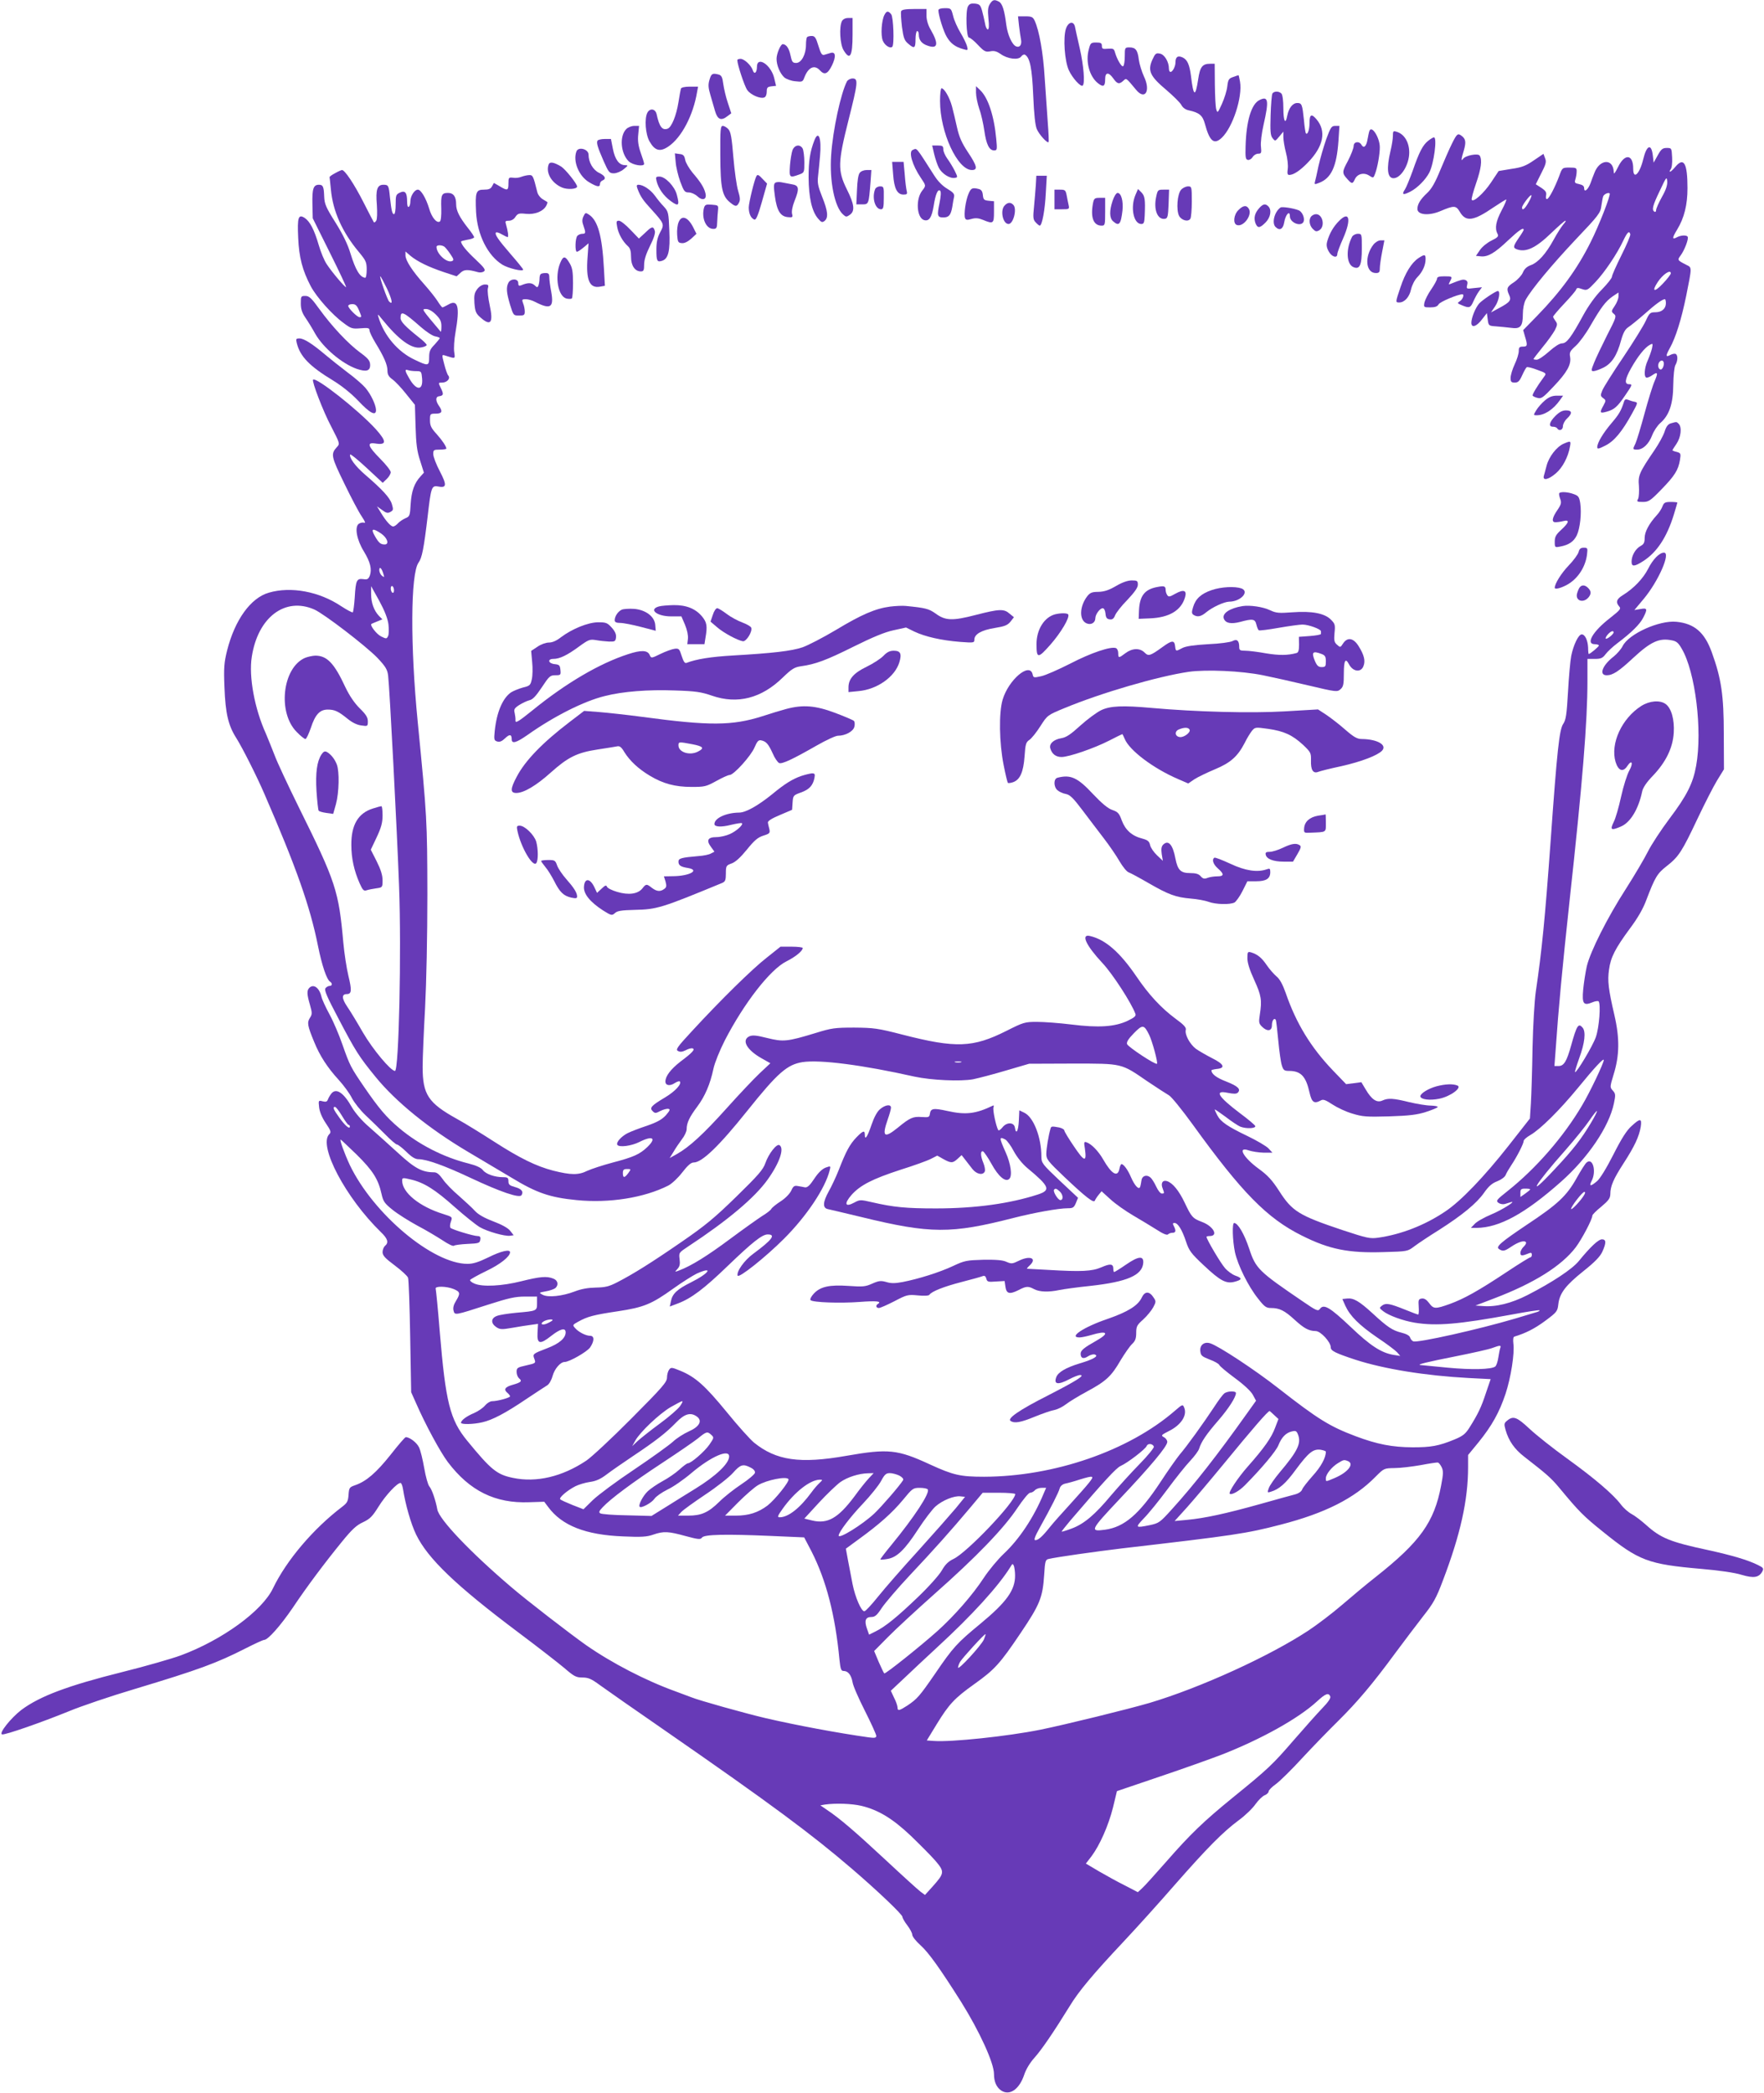 <?xml version="1.0" standalone="no"?>
<!DOCTYPE svg PUBLIC "-//W3C//DTD SVG 20010904//EN"
 "http://www.w3.org/TR/2001/REC-SVG-20010904/DTD/svg10.dtd">
<svg version="1.0" xmlns="http://www.w3.org/2000/svg"
 width="1079pt" height="1280pt" viewBox="0 0 1079 1280"
 preserveAspectRatio="xMidYMid meet">
<g transform="translate(0,1280) scale(0.1,-0.1)"
fill="#673ab7" stroke="none">
<path d="M6055 12776 c-12 -19 -14 -38 -9 -90 5 -45 3 -66 -4 -66 -6 0 -14 17
-17 38 -4 20 -12 55 -18 77 -10 35 -16 40 -44 43 -24 2 -34 -2 -42 -17 -16
-28 -10 -191 6 -191 7 0 32 -20 55 -45 38 -40 46 -44 75 -39 24 5 40 0 63 -16
43 -31 109 -39 126 -16 7 10 18 15 24 11 30 -18 43 -83 50 -250 5 -114 12
-182 22 -205 15 -34 64 -88 72 -79 2 2 0 56 -5 119 -4 63 -13 187 -19 275 -9
151 -33 287 -61 348 -11 23 -18 27 -57 27 l-45 0 6 -57 c4 -32 9 -69 12 -83 7
-32 -7 -53 -29 -44 -25 9 -53 71 -61 134 -11 87 -24 129 -45 140 -28 15 -38
12 -55 -14z"/>
<path d="M5512 12731 c-3 -7 0 -50 5 -95 9 -67 15 -84 38 -103 38 -33 45 -29
45 27 0 28 5 50 10 50 6 0 10 -9 10 -21 0 -34 18 -57 56 -69 61 -21 67 12 16
100 -16 27 -25 60 -25 85 l0 40 -75 0 c-54 0 -76 -4 -80 -14z"/>
<path d="M5740 12737 c0 -30 32 -133 52 -164 23 -39 52 -60 98 -73 31 -9 32
-9 25 18 -4 15 -22 52 -40 82 -18 30 -39 76 -45 103 -12 46 -13 47 -51 47 -25
0 -39 -5 -39 -13z"/>
<path d="M5410 12709 c-18 -34 -24 -125 -10 -158 12 -29 45 -50 58 -37 13 13
7 183 -7 199 -18 22 -28 21 -41 -4z"/>
<path d="M5150 12671 c-18 -35 -12 -142 10 -178 39 -65 55 -39 55 95 l0 102
-27 0 c-17 0 -31 -7 -38 -19z"/>
<path d="M6520 12624 c-18 -54 -8 -198 18 -254 22 -48 74 -105 85 -93 14 14 6
119 -18 226 -14 62 -28 122 -30 135 -9 36 -41 28 -55 -14z"/>
<path d="M4937 12573 c-4 -3 -7 -25 -7 -47 0 -59 -28 -111 -60 -111 -22 0 -26
6 -35 48 -9 43 -26 66 -47 67 -13 0 -38 -58 -38 -90 0 -39 21 -90 48 -114 12
-10 42 -21 66 -23 43 -5 46 -4 56 23 24 63 62 80 95 44 28 -31 48 -23 74 30
26 54 23 86 -9 76 -11 -3 -28 -8 -37 -11 -15 -5 -22 6 -37 55 -15 50 -22 60
-41 60 -12 0 -25 -3 -28 -7z"/>
<path d="M6660 12498 c-21 -75 4 -166 56 -207 33 -26 44 -20 44 25 0 43 21 45
50 4 24 -34 36 -37 61 -14 19 17 15 21 78 -55 55 -67 91 -7 48 82 -13 28 -27
74 -31 101 -7 60 -20 76 -57 76 -28 0 -29 -1 -29 -54 0 -30 -4 -57 -10 -61
-10 -6 -38 43 -50 85 -6 22 -11 24 -43 22 -32 -3 -37 -1 -37 17 0 17 -6 21
-35 21 -32 0 -35 -3 -45 -42z"/>
<path d="M7048 12433 c-29 -66 -13 -100 86 -183 43 -37 85 -78 92 -92 9 -17
26 -29 46 -33 64 -14 84 -31 98 -82 29 -108 56 -130 103 -86 67 63 128 249
112 343 -4 22 -8 40 -9 40 -2 0 -17 -5 -33 -11 -27 -9 -31 -16 -36 -58 -3 -26
-18 -74 -33 -107 -25 -55 -27 -57 -34 -34 -5 14 -8 82 -9 153 l-1 127 -28 0
c-47 0 -62 -19 -73 -95 -17 -112 -29 -107 -44 20 -9 71 -23 101 -52 114 -29
13 -43 3 -43 -32 0 -24 -18 -57 -30 -57 -6 0 -10 9 -10 20 0 42 -27 87 -55 92
-24 5 -29 1 -47 -39z"/>
<path d="M4510 12432 c0 -26 44 -160 61 -183 20 -29 80 -55 104 -45 9 3 15 18
15 35 0 25 4 30 29 33 l28 3 -12 50 c-21 81 -105 134 -105 66 0 -35 -16 -49
-25 -22 -9 30 -52 71 -75 71 -11 0 -20 -3 -20 -8z"/>
<path d="M4340 12313 c-9 -30 -8 -49 5 -93 9 -30 22 -75 29 -100 15 -51 37
-61 75 -31 l24 18 -21 64 c-12 35 -24 87 -28 116 -5 41 -11 52 -28 57 -38 10
-45 6 -56 -31z"/>
<path d="M5181 12303 c-38 -73 -87 -299 -97 -452 -11 -159 21 -317 73 -363 17
-16 21 -16 41 -2 33 23 28 64 -18 156 -57 115 -55 165 10 423 58 230 61 255
25 255 -13 0 -28 -8 -34 -17z"/>
<path d="M4165 12258 c-2 -7 -9 -44 -15 -83 -13 -82 -42 -153 -66 -162 -33
-12 -51 11 -68 90 -8 32 -40 37 -56 8 -19 -36 -12 -132 13 -176 33 -58 65 -66
117 -30 80 55 151 192 174 333 l6 32 -51 0 c-31 0 -51 -5 -54 -12z"/>
<path d="M5970 12233 c0 -22 9 -66 20 -99 12 -32 25 -93 31 -134 12 -84 30
-120 60 -120 18 0 19 5 13 68 -13 143 -50 256 -100 302 l-24 23 0 -40z"/>
<path d="M5750 12182 c0 -192 107 -422 195 -422 37 0 32 25 -25 110 -37 56
-53 92 -66 150 -9 41 -23 100 -31 130 -15 55 -47 110 -64 110 -5 0 -9 -35 -9
-78z"/>
<path d="M7783 12228 c-4 -7 -9 -67 -11 -133 -3 -99 -1 -124 12 -140 16 -20
16 -20 41 10 l25 30 0 -34 c0 -18 7 -61 16 -95 9 -33 14 -78 11 -98 -4 -29 -2
-38 9 -38 27 0 68 28 115 77 95 98 113 191 52 263 -31 37 -43 31 -43 -23 0
-42 -13 -77 -23 -61 -2 5 -8 41 -11 79 -10 96 -13 105 -41 105 -28 0 -52 -31
-61 -77 -11 -59 -24 -35 -24 45 0 47 -5 83 -12 90 -16 16 -45 15 -55 0z"/>
<path d="M7704 12188 c-50 -24 -81 -129 -85 -283 -2 -67 0 -81 14 -83 9 -2 22
6 29 17 7 12 22 21 34 21 19 0 21 4 17 43 -3 23 4 82 16 134 34 149 29 178
-25 151z"/>
<path d="M3831 12011 c-43 -43 -35 -148 14 -197 24 -24 95 -35 95 -16 0 5 -9
35 -21 68 -15 43 -19 74 -15 112 l5 52 -30 0 c-16 0 -38 -9 -48 -19z"/>
<path d="M4406 11847 c1 -199 11 -247 62 -287 31 -25 39 -25 52 0 9 16 7 33
-5 73 -9 29 -22 121 -29 204 -10 122 -16 157 -31 173 -10 11 -25 20 -34 20
-14 0 -16 -22 -15 -183z"/>
<path d="M8112 11948 c-16 -46 -37 -119 -47 -163 -9 -44 -19 -88 -22 -98 -4
-15 -1 -16 24 -6 76 28 109 100 120 257 l6 92 -26 0 c-22 0 -28 -8 -55 -82z"/>
<path d="M8376 11998 c-3 -7 -7 -30 -11 -50 -7 -43 -23 -58 -37 -34 -14 25
-48 20 -48 -7 0 -13 -16 -54 -35 -91 -37 -68 -37 -75 -2 -113 26 -29 31 -29
45 2 15 32 55 42 87 21 25 -16 26 -16 36 11 15 39 29 119 29 162 0 60 -51 139
-64 99z"/>
<path d="M8520 11968 c0 -18 -7 -60 -15 -93 -25 -106 -19 -165 19 -165 45 0
96 83 96 157 0 63 -30 113 -77 127 -21 7 -23 4 -23 -26z"/>
<path d="M8882 11923 c-16 -32 -48 -105 -72 -163 -31 -76 -53 -115 -80 -140
-42 -39 -60 -69 -60 -98 0 -37 71 -43 141 -13 83 35 95 35 118 -4 37 -64 83
-58 207 27 39 26 74 48 77 48 4 0 -8 -30 -28 -67 -35 -67 -43 -109 -25 -143 8
-15 3 -22 -38 -42 -26 -13 -57 -38 -70 -58 l-24 -35 31 -3 c42 -4 84 20 167
99 65 61 94 81 94 63 0 -3 -13 -25 -30 -49 -34 -50 -36 -60 -14 -69 57 -22
118 7 213 99 43 41 81 75 86 75 5 0 -1 -10 -12 -22 -11 -13 -38 -54 -59 -93
-48 -88 -96 -141 -141 -157 -24 -9 -39 -23 -48 -45 -7 -17 -32 -44 -54 -59
-44 -28 -48 -39 -30 -78 15 -32 6 -44 -61 -80 l-50 -27 25 37 c24 35 34 94 17
94 -13 0 -95 -55 -114 -76 -23 -26 -48 -88 -48 -118 0 -34 32 -24 67 23 l28
36 5 -39 c5 -38 6 -39 50 -42 25 -2 66 -6 91 -9 59 -9 74 8 74 84 0 34 7 68
17 87 35 64 161 215 306 369 140 147 152 163 157 205 4 25 8 51 11 58 4 14 32
27 40 19 8 -8 -64 -194 -117 -299 -82 -164 -182 -301 -327 -450 l-85 -87 11
-39 c17 -55 15 -62 -13 -62 -21 0 -25 -5 -25 -27 0 -16 -11 -52 -25 -81 -14
-30 -25 -67 -25 -83 0 -24 4 -29 26 -29 20 0 29 9 45 45 11 24 23 46 28 49 4
3 33 -4 64 -16 56 -20 57 -22 42 -42 -43 -58 -74 -110 -70 -116 3 -4 16 -11
31 -14 22 -6 34 3 97 70 83 87 109 135 101 181 -5 27 -1 36 35 68 22 20 63 76
90 124 65 112 92 148 135 178 l36 24 0 -24 c0 -13 -10 -39 -23 -58 -22 -32
-22 -35 -5 -49 17 -14 14 -22 -42 -131 -32 -64 -68 -139 -79 -167 -19 -47 -19
-52 -4 -52 9 0 36 9 60 21 51 25 84 74 109 168 13 46 25 67 43 79 14 9 60 46
101 82 68 61 109 90 124 90 3 0 6 -11 6 -24 0 -34 -25 -56 -65 -56 -31 0 -36
-4 -58 -52 -13 -29 -75 -129 -138 -223 -63 -93 -121 -185 -128 -203 -12 -30
-12 -34 5 -47 18 -13 18 -15 2 -45 -25 -45 -23 -50 20 -38 46 13 65 29 113
100 44 64 45 68 24 68 -30 0 -26 29 11 96 41 73 85 129 116 145 18 10 19 8 13
-21 -4 -18 -16 -51 -26 -74 -22 -48 -25 -106 -6 -106 7 0 23 7 35 16 32 22 35
14 13 -37 -11 -24 -39 -114 -62 -199 -23 -85 -48 -167 -55 -182 -18 -36 -18
-38 10 -38 36 0 72 35 92 88 10 26 32 59 49 74 55 47 79 117 80 233 1 57 6
109 13 122 15 26 16 60 2 68 -5 3 -19 1 -31 -5 -31 -17 -32 -8 -5 41 36 64 71
177 100 319 36 180 36 173 1 190 -56 29 -56 29 -34 59 23 31 50 102 42 113 -6
11 -41 10 -65 -3 -31 -17 -31 -5 1 47 43 71 63 151 63 253 0 152 -22 192 -73
132 -14 -17 -29 -31 -33 -31 -5 0 -3 6 3 14 7 9 11 38 9 73 -3 57 -3 58 -33
58 -25 0 -34 -7 -55 -45 l-25 -45 -5 44 c-9 76 -38 64 -59 -24 -22 -90 -61
-127 -61 -57 0 89 -51 95 -92 12 -20 -40 -27 -49 -27 -32 -3 85 -87 80 -119
-7 -7 -17 -17 -44 -23 -61 -15 -40 -39 -60 -39 -32 0 14 -9 21 -31 26 -26 5
-29 9 -23 28 4 13 8 34 8 48 1 23 -3 25 -43 25 -44 0 -45 0 -63 -50 -28 -74
-62 -138 -74 -142 -7 -2 -10 5 -7 21 4 19 -2 29 -29 47 l-34 22 33 66 c29 56
33 71 24 93 l-10 27 -59 -40 c-48 -33 -73 -43 -137 -52 l-78 -13 -46 -69 c-45
-68 -112 -127 -119 -106 -2 6 10 51 27 100 31 89 38 144 22 169 -10 16 -89 1
-102 -20 -13 -19 -11 1 5 52 14 49 12 69 -12 88 -25 19 -30 15 -60 -45z m1284
-327 c-20 -36 -36 -72 -36 -81 0 -9 -4 -13 -10 -10 -18 11 -11 38 33 129 39
83 42 88 45 58 2 -23 -7 -52 -32 -96z m-817 -35 c-22 -39 -39 -53 -39 -30 0
14 51 81 57 75 3 -3 -5 -23 -18 -45z m623 -193 c3 -7 -22 -65 -54 -129 -32
-64 -58 -123 -58 -131 0 -9 -28 -44 -62 -79 -40 -40 -81 -98 -112 -154 -75
-138 -103 -175 -131 -175 -16 0 -45 -19 -80 -50 -30 -27 -64 -50 -75 -50 -11
0 -20 2 -20 4 0 2 25 35 56 73 31 37 64 84 75 104 16 32 16 39 4 55 -8 11 -15
23 -15 27 0 4 31 41 68 80 38 40 71 79 73 86 4 12 11 12 36 3 30 -10 34 -8 82
43 56 59 134 175 170 253 25 52 36 63 43 40z m248 -240 c0 -6 -22 -35 -50 -64
-51 -54 -69 -48 -30 11 31 47 80 80 80 53z m-45 -567 c-3 -12 -11 -21 -16 -21
-16 0 -22 29 -9 46 17 20 34 3 25 -25z"/>
<path d="M4982 11943 c-27 -69 -36 -126 -36 -228 1 -124 20 -208 58 -252 20
-24 26 -25 40 -14 24 20 20 60 -15 147 -26 65 -30 86 -25 128 3 28 9 83 12
122 10 107 -9 160 -34 97z"/>
<path d="M8736 11939 c-33 -26 -55 -68 -95 -184 -18 -49 -39 -101 -47 -113
-22 -33 -12 -37 33 -14 44 23 94 74 116 117 28 55 49 215 28 215 -4 0 -20 -9
-35 -21z"/>
<path d="M3655 11940 c-8 -13 0 -40 38 -127 30 -67 34 -73 62 -73 17 0 43 11
60 25 28 23 29 24 8 25 -36 0 -61 34 -74 99 l-12 61 -38 0 c-21 0 -41 -5 -44
-10z"/>
<path d="M4848 11883 c-6 -16 -13 -58 -16 -95 -5 -75 -3 -77 55 -56 33 12 33
13 33 76 0 35 -5 72 -10 83 -16 28 -48 24 -62 -8z"/>
<path d="M5714 11858 c7 -29 20 -68 29 -85 19 -36 67 -66 97 -61 19 3 19 4 0
43 -11 22 -31 55 -45 74 -14 19 -25 45 -25 57 0 21 -5 24 -34 24 l-34 0 12
-52z"/>
<path d="M3526 11874 c-23 -60 15 -152 78 -189 49 -29 66 -31 66 -10 0 9 7 18
15 21 25 10 17 29 -21 47 -37 18 -64 65 -64 111 0 34 -62 51 -74 20z"/>
<path d="M5583 11883 c-27 -10 -3 -93 49 -170 33 -49 33 -48 9 -79 -41 -52
-34 -165 11 -180 31 -9 47 15 59 86 11 72 26 107 40 93 6 -6 4 -34 -4 -74 -16
-78 -14 -89 23 -89 34 0 46 14 55 65 3 22 8 50 11 62 3 17 -6 27 -41 48 -29
17 -58 46 -80 81 -117 183 -105 168 -132 157z"/>
<path d="M4133 11808 c2 -29 15 -83 28 -119 22 -59 27 -66 52 -66 15 0 38 -10
52 -23 32 -30 60 -21 50 18 -8 34 -29 68 -79 126 -21 26 -42 61 -45 79 -5 26
-12 33 -35 35 l-28 4 5 -54z"/>
<path d="M3356 11794 c-19 -50 18 -114 82 -141 33 -14 92 -10 92 6 0 17 -71
105 -97 122 -45 27 -70 32 -77 13z"/>
<path d="M5463 11734 c6 -87 25 -124 63 -124 22 0 25 3 20 23 -3 12 -9 57 -12
100 l-7 77 -35 0 -35 0 6 -76z"/>
<path d="M2050 11741 c-19 -10 -35 -21 -34 -25 1 -3 4 -37 8 -75 12 -132 69
-260 170 -381 44 -53 49 -63 49 -109 0 -28 -4 -51 -9 -50 -32 3 -59 47 -90
148 -17 57 -47 118 -92 190 -58 92 -67 113 -69 158 -2 61 -7 73 -32 73 -34 0
-42 -24 -40 -117 l2 -88 104 -209 c57 -114 102 -210 100 -212 -5 -5 -88 93
-119 141 -15 22 -36 74 -48 115 -28 96 -54 145 -86 167 -39 25 -46 5 -40 -122
5 -119 26 -199 77 -296 36 -67 131 -174 200 -224 46 -35 54 -37 104 -33 46 4
55 2 55 -12 0 -9 16 -43 36 -76 52 -85 74 -134 74 -171 0 -24 8 -37 30 -53 17
-12 55 -52 84 -89 l54 -67 4 -134 c3 -105 9 -151 28 -208 l23 -73 -20 -22
c-39 -42 -56 -91 -61 -169 -4 -73 -6 -77 -33 -88 -15 -7 -35 -20 -45 -31 -9
-10 -22 -19 -29 -19 -15 0 -45 34 -75 84 l-24 39 31 -22 c25 -19 35 -21 51
-12 18 10 19 14 9 48 -12 39 -57 88 -165 181 -59 51 -97 103 -90 122 2 5 47
-32 101 -82 l98 -91 24 23 c14 13 25 32 25 42 0 10 -29 47 -65 83 -74 75 -83
100 -32 93 73 -12 74 11 5 88 -106 116 -365 320 -383 302 -9 -9 61 -193 111
-287 53 -103 54 -105 35 -125 -39 -43 -36 -57 45 -223 42 -87 90 -178 107
-202 19 -29 25 -42 15 -38 -9 3 -24 0 -34 -7 -26 -20 -12 -98 32 -169 39 -64
50 -109 36 -148 -9 -21 -15 -25 -40 -21 -40 5 -46 -7 -52 -110 -3 -48 -9 -90
-12 -93 -3 -3 -35 14 -72 38 -133 89 -306 122 -442 82 -111 -32 -208 -167
-255 -354 -18 -73 -21 -104 -16 -225 6 -159 23 -233 73 -311 38 -61 124 -231
171 -340 195 -449 280 -690 328 -930 24 -119 53 -206 74 -219 15 -10 14 -26
-3 -26 -7 0 -19 -6 -25 -14 -9 -11 8 -51 80 -187 104 -198 124 -230 225 -354
125 -154 329 -319 567 -460 72 -43 192 -114 266 -158 153 -93 234 -121 398
-137 199 -20 413 14 561 89 20 10 59 46 85 80 34 44 54 61 70 61 51 0 155 100
327 315 187 234 245 284 339 299 107 16 365 -17 686 -89 103 -22 280 -30 357
-16 34 7 126 31 203 54 l140 41 265 1 c309 0 296 3 459 -109 58 -39 117 -77
131 -85 14 -7 79 -87 145 -178 301 -417 455 -574 668 -680 167 -84 285 -108
501 -101 145 4 146 4 188 36 24 18 90 62 148 98 143 91 232 164 277 228 28 40
49 59 81 71 25 10 47 26 52 39 4 11 20 38 34 59 33 49 76 132 76 149 0 7 18
23 41 36 62 36 180 153 294 292 97 119 155 181 155 167 0 -19 -85 -198 -133
-278 -113 -192 -282 -386 -456 -524 -68 -54 -72 -59 -55 -72 10 -7 27 -10 38
-7 12 4 28 9 36 11 43 13 -51 -47 -119 -75 -43 -18 -89 -44 -101 -58 l-23 -24
34 0 c140 1 297 87 517 282 166 147 295 338 324 480 11 52 10 59 -7 78 -18 20
-18 22 5 98 36 115 38 221 5 363 -37 160 -43 210 -33 279 10 75 38 129 127
250 48 64 81 121 101 175 53 139 66 162 125 208 73 57 93 88 187 287 43 91 97
197 120 235 l43 70 -1 215 c0 238 -15 340 -74 502 -44 121 -106 174 -215 185
-105 11 -293 -74 -330 -149 -9 -18 -33 -46 -54 -63 -70 -54 -93 -115 -43 -115
37 0 74 24 164 108 105 97 157 121 232 106 30 -5 42 -15 63 -52 83 -141 127
-498 88 -715 -19 -107 -56 -182 -164 -325 -51 -68 -110 -158 -131 -200 -21
-42 -81 -144 -134 -227 -113 -175 -218 -383 -240 -475 -8 -36 -18 -100 -22
-142 -8 -88 2 -101 57 -78 16 7 33 9 37 6 15 -16 4 -161 -17 -220 -19 -54
-119 -221 -127 -213 -2 2 10 41 26 86 34 92 41 160 21 185 -26 31 -36 17 -71
-109 -27 -97 -44 -125 -77 -125 l-25 0 7 93 c18 262 41 504 85 912 80 731 110
1099 110 1352 l0 133 45 0 c37 0 48 5 66 29 11 15 44 46 72 67 85 64 138 116
158 156 28 54 25 61 -17 53 l-37 -6 57 68 c90 108 167 283 124 283 -28 0 -68
-41 -97 -99 -30 -59 -88 -120 -153 -160 -40 -24 -47 -44 -24 -70 13 -14 6 -22
-56 -71 -106 -82 -151 -160 -93 -160 14 0 25 -4 25 -8 0 -7 -54 -52 -62 -52
-2 0 -4 17 -4 39 -2 45 -19 81 -39 81 -20 0 -50 -63 -64 -130 -6 -30 -15 -130
-20 -222 -8 -140 -13 -171 -29 -195 -24 -33 -38 -165 -77 -713 -35 -484 -54
-675 -91 -925 -8 -56 -17 -207 -20 -345 -2 -135 -7 -287 -10 -338 l-6 -93
-131 -167 c-148 -188 -291 -338 -386 -401 -124 -84 -270 -141 -411 -161 -51
-7 -68 -3 -220 47 -265 89 -306 114 -386 239 -42 65 -69 95 -124 135 -95 69
-134 139 -62 113 20 -7 61 -13 91 -14 l54 0 -24 26 c-13 14 -71 48 -129 76
-121 58 -164 87 -185 128 -8 16 -15 31 -15 34 0 3 30 -18 67 -45 36 -28 77
-55 90 -60 37 -14 95 -11 91 4 -2 6 -44 42 -93 78 -135 102 -160 143 -75 125
36 -7 53 -7 61 1 21 21 1 40 -70 68 -60 23 -91 46 -91 69 0 2 15 6 32 8 56 5
45 30 -28 66 -37 19 -82 45 -100 58 -37 29 -68 87 -61 115 4 14 -11 31 -62 68
-89 66 -164 147 -240 259 -101 148 -189 225 -283 247 -59 15 -26 -57 76 -166
61 -65 176 -242 201 -310 5 -13 -7 -23 -49 -43 -77 -36 -176 -43 -343 -22 -73
9 -167 16 -210 16 -74 0 -82 -2 -187 -55 -205 -103 -309 -107 -636 -23 -151
39 -176 42 -295 43 -119 0 -139 -3 -236 -33 -174 -53 -198 -55 -295 -31 -67
17 -90 19 -110 11 -50 -23 -17 -83 73 -134 l55 -31 -65 -61 c-36 -34 -127
-130 -203 -215 -141 -157 -228 -237 -305 -280 l-43 -24 24 39 c12 21 36 56 51
76 16 20 29 48 29 62 0 38 17 74 65 138 47 63 79 137 99 232 7 34 38 111 69
172 117 227 277 434 377 484 56 28 100 64 100 82 0 4 -30 8 -68 8 l-68 0 -84
-67 c-89 -69 -284 -261 -458 -450 -90 -97 -101 -113 -85 -121 12 -7 26 -6 46
4 16 9 34 14 42 12 20 -4 2 -25 -73 -81 -60 -47 -92 -89 -92 -122 0 -24 27
-29 56 -10 14 9 28 14 32 11 14 -15 -28 -61 -90 -98 -84 -50 -97 -64 -76 -84
14 -14 19 -14 47 1 18 9 40 15 49 13 13 -2 10 -10 -15 -39 -24 -26 -52 -42
-115 -64 -46 -15 -100 -36 -120 -46 -38 -20 -71 -56 -62 -71 11 -17 86 -7 134
17 83 42 108 25 48 -32 -46 -43 -83 -60 -209 -93 -60 -16 -131 -39 -157 -51
-54 -27 -100 -26 -208 1 -104 27 -204 76 -361 177 -76 49 -178 112 -227 139
-177 98 -211 149 -211 319 0 55 7 217 15 360 8 155 14 436 14 695 -1 453 -2
473 -59 1055 -46 466 -44 906 5 974 21 29 32 83 56 285 20 174 24 187 61 181
55 -11 58 6 14 91 -23 43 -41 91 -41 107 0 25 3 27 40 27 22 0 40 3 40 6 0 14
-26 52 -61 91 -32 35 -39 50 -39 83 0 39 1 40 35 40 38 0 44 13 21 46 -22 31
-23 56 -3 60 30 4 32 12 14 49 -17 35 -17 35 7 35 30 0 53 25 38 43 -6 6 -17
38 -25 70 -15 57 -15 59 4 53 67 -21 63 -23 57 22 -3 22 0 76 8 119 28 159 15
206 -46 169 -16 -9 -31 -16 -34 -16 -3 0 -17 18 -30 39 -14 22 -51 68 -82 103
-71 79 -114 145 -114 176 l0 24 31 -27 c43 -35 108 -67 203 -99 l79 -26 23 21
c23 22 44 22 109 4 11 -3 27 -1 35 5 12 9 3 22 -51 73 -57 53 -89 93 -89 110
0 2 18 7 40 11 22 3 40 10 40 15 0 5 -17 31 -39 58 -51 65 -71 105 -71 143 0
47 -16 70 -50 70 -39 0 -44 -12 -41 -96 1 -44 -2 -75 -9 -79 -19 -12 -50 26
-65 79 -19 63 -50 116 -69 116 -21 0 -46 -39 -46 -72 0 -15 -4 -30 -10 -33 -6
-4 -10 9 -10 32 0 55 -12 70 -44 55 -24 -11 -26 -17 -26 -72 0 -33 -4 -60 -10
-60 -11 0 -16 22 -25 104 -7 71 -9 76 -40 76 -38 0 -48 -30 -40 -123 3 -49 2
-88 -4 -97 -5 -8 -12 -12 -14 -10 -2 3 -32 59 -65 125 -56 110 -113 195 -130
195 -4 0 -23 -8 -42 -19z m667 -449 c6 -4 23 -24 37 -45 22 -32 24 -39 10 -44
-32 -12 -94 45 -94 87 0 12 29 13 47 2z m-350 -257 c32 -69 38 -104 13 -79
-11 11 -61 154 -54 154 3 0 21 -34 41 -75z m-172 -131 c18 -43 18 -44 4 -44
-14 0 -69 55 -69 69 0 6 11 11 25 11 19 0 28 -8 40 -36z m471 -28 c27 -27 34
-42 34 -72 0 -20 -2 -35 -4 -33 -118 140 -118 139 -90 139 16 0 39 -13 60 -34z
m-92 -76 c32 -28 71 -54 87 -57 16 -3 29 -8 29 -11 0 -3 -15 -21 -32 -40 -27
-27 -33 -41 -33 -78 0 -53 -6 -54 -89 -14 -103 48 -187 148 -221 260 -7 22 -4
20 20 -10 105 -130 183 -186 241 -175 19 3 34 10 34 15 0 5 -21 26 -47 46 -83
66 -113 97 -113 119 0 47 17 39 124 -55z m-29 -270 c32 0 33 -1 37 -46 6 -75
-36 -74 -79 2 -27 46 -29 58 -7 50 9 -3 31 -6 49 -6z m-214 -993 c38 -26 52
-67 22 -67 -25 0 -36 9 -61 53 -25 44 -13 49 39 14z m14 -247 c7 -22 6 -23 -9
-11 -9 7 -16 23 -16 34 0 26 15 12 25 -23z m65 -101 c0 -11 -4 -17 -10 -14 -5
3 -10 15 -10 26 0 11 5 17 10 14 6 -3 10 -15 10 -26z m-34 -207 c3 -29 3 -62
-2 -72 -9 -18 -11 -18 -42 -3 -28 13 -71 69 -60 77 2 1 17 8 35 15 l32 13 -21
21 c-31 33 -48 81 -48 134 l0 48 50 -90 c33 -61 51 -107 56 -143z m-453 90
c60 -27 313 -221 385 -295 50 -53 61 -71 66 -108 9 -71 55 -956 67 -1289 15
-397 -1 -1130 -25 -1130 -26 0 -136 132 -196 235 -35 61 -78 132 -96 158 -34
50 -35 77 -3 77 30 0 32 22 10 112 -11 46 -25 137 -31 203 -28 316 -46 371
-272 827 -66 134 -133 277 -148 318 -16 41 -40 101 -54 134 -69 152 -105 348
-86 468 37 243 204 369 383 290z m7947 -140 c0 -11 -41 -44 -48 -38 -3 3 3 15
13 26 18 20 35 26 35 12z m-2841 -2461 c19 -38 55 -171 48 -177 -8 -9 -176
102 -183 120 -4 13 7 31 42 67 53 54 62 53 93 -10z m-1151 -168 c-10 -2 -26
-2 -35 0 -10 3 -2 5 17 5 19 0 27 -2 18 -5z m3854 -370 c-59 -99 -110 -165
-224 -286 -176 -189 -125 -98 67 118 58 66 124 148 147 182 23 34 44 60 46 58
3 -2 -14 -35 -36 -72z m-5889 -308 c-23 -31 -33 -31 -33 0 0 20 5 25 25 25 26
0 26 0 8 -25z m5517 -99 c0 -3 -13 -14 -30 -26 l-30 -21 0 25 c0 22 4 26 30
26 17 0 30 -2 30 -4z"/>
<path d="M1865 8776 c-138 -61 -168 -335 -50 -453 23 -24 47 -43 53 -43 6 0
20 30 33 67 27 83 55 113 104 113 42 0 64 -10 122 -57 27 -22 57 -37 83 -40
39 -6 40 -5 40 25 0 24 -11 42 -50 80 -32 32 -62 76 -87 128 -69 149 -113 194
-185 194 -18 -1 -46 -7 -63 -14z"/>
<path d="M1966 8185 c-27 -42 -37 -111 -30 -225 4 -60 10 -113 13 -118 3 -5
25 -11 47 -14 l42 -6 17 60 c19 70 22 199 5 243 -13 33 -36 62 -61 76 -13 6
-21 2 -33 -16z"/>
<path d="M2281 7855 c-90 -28 -133 -100 -132 -223 0 -82 17 -158 51 -235 19
-42 25 -48 43 -42 12 4 39 9 60 12 36 5 37 6 37 49 0 31 -11 66 -36 116 l-36
71 36 76 c28 60 36 89 36 134 0 31 -3 57 -7 56 -5 0 -28 -6 -52 -14z"/>
<path d="M5259 11743 c-9 -10 -15 -49 -17 -105 l-4 -88 36 0 c40 0 40 1 51
138 l5 72 -29 0 c-16 0 -35 -7 -42 -17z"/>
<path d="M3190 11719 c-14 -6 -37 -9 -52 -6 -26 3 -28 1 -28 -35 0 -44 -6 -46
-54 -17 l-35 20 -11 -20 c-8 -16 -21 -21 -50 -21 -49 0 -54 -15 -48 -138 8
-139 71 -265 161 -321 36 -22 127 -44 127 -30 0 4 -34 46 -75 93 -78 90 -101
124 -91 134 4 3 20 -2 35 -11 16 -9 32 -17 36 -17 7 0 2 37 -10 78 -6 19 -4
22 18 22 15 0 31 9 40 24 14 20 21 23 65 18 55 -5 104 15 123 49 6 11 9 22 7
23 -2 1 -15 9 -29 18 -15 9 -30 29 -33 45 -24 97 -27 103 -49 102 -12 0 -33
-5 -47 -10z"/>
<path d="M4627 11723 c-12 -20 -47 -163 -47 -192 0 -37 13 -66 34 -74 10 -4
22 22 46 107 l32 113 -25 26 c-26 28 -33 32 -40 20z"/>
<path d="M6339 11725 c0 0 -1 -25 -3 -55 -2 -30 -7 -90 -11 -133 -7 -67 -6
-80 10 -97 10 -11 21 -20 25 -20 14 0 32 96 37 200 l6 105 -32 0 c-17 0 -31 0
-32 0z"/>
<path d="M4016 11693 c11 -45 42 -90 87 -123 48 -35 55 -28 37 39 -13 51 -71
111 -106 111 -22 0 -24 -3 -18 -27z"/>
<path d="M4742 11682 c-10 -7 -10 -25 -2 -83 12 -88 34 -123 79 -127 29 -3 31
-1 26 20 -4 14 2 46 14 76 32 80 29 98 -16 105 -21 4 -49 9 -63 12 -14 3 -31
2 -38 -3z"/>
<path d="M3900 11644 c18 -47 33 -69 83 -123 81 -90 82 -92 55 -142 -17 -32
-23 -61 -23 -106 0 -69 4 -78 35 -68 38 12 50 60 44 186 -4 107 -6 115 -32
144 -16 16 -41 47 -56 68 -27 37 -72 67 -100 67 -12 0 -14 -5 -6 -26z"/>
<path d="M5353 11643 c-21 -53 0 -123 36 -123 14 0 17 12 17 70 1 67 0 70 -23
70 -13 0 -27 -8 -30 -17z"/>
<path d="M7225 11640 c-24 -26 -31 -124 -13 -160 15 -28 56 -39 69 -18 5 7 9
55 9 106 0 90 -1 92 -23 92 -13 0 -32 -9 -42 -20z"/>
<path d="M5924 11614 c-18 -42 -29 -126 -21 -148 5 -12 13 -13 40 -5 25 7 43
5 70 -6 63 -26 67 -23 67 49 l0 65 -32 3 c-29 3 -33 7 -36 34 -2 23 -9 34 -25
38 -40 10 -48 6 -63 -30z"/>
<path d="M6450 11580 l0 -60 46 0 c45 0 46 1 40 28 -3 15 -9 42 -12 60 -6 29
-10 32 -40 32 l-34 0 0 -60z"/>
<path d="M6945 11607 c-32 -76 -11 -177 36 -177 16 0 19 8 21 53 4 97 1 118
-20 140 l-21 21 -16 -37z"/>
<path d="M7072 11596 c-17 -79 9 -143 55 -134 15 3 18 15 21 91 l3 87 -35 0
c-33 0 -35 -2 -44 -44z"/>
<path d="M6806 11573 c-21 -62 -20 -106 2 -126 37 -33 48 -20 58 66 6 57 -8
107 -30 107 -8 0 -21 -20 -30 -47z"/>
<path d="M6686 11559 c-17 -88 2 -139 52 -139 21 0 22 4 22 85 l0 85 -34 0
c-30 0 -34 -4 -40 -31z"/>
<path d="M6146 11544 c-30 -29 -12 -114 23 -114 29 0 52 89 31 115 -16 19 -35
19 -54 -1z"/>
<path d="M4306 11528 c-16 -63 13 -128 57 -128 20 0 23 6 24 43 1 23 3 56 5
72 3 29 1 30 -38 33 -36 3 -42 0 -48 -20z"/>
<path d="M7703 11528 c-28 -31 -35 -60 -24 -92 13 -33 26 -33 62 3 31 31 39
77 17 99 -18 18 -32 15 -55 -10z"/>
<path d="M7575 11515 c-29 -28 -34 -82 -10 -91 39 -15 95 58 75 97 -14 26 -36
24 -65 -6z"/>
<path d="M7833 11531 c-37 -25 -55 -95 -31 -119 25 -25 46 -14 53 27 8 49 35
78 35 38 0 -40 70 -67 84 -32 8 22 -9 61 -31 69 -32 13 -101 23 -110 17z"/>
<path d="M3569 11477 c-9 -19 -9 -34 0 -58 15 -43 14 -49 -7 -49 -10 0 -23 -5
-30 -12 -14 -14 -16 -98 -3 -98 5 0 23 12 40 26 l31 26 -6 -85 c-11 -141 12
-193 78 -180 l28 5 -6 107 c-11 199 -37 292 -91 328 -21 14 -23 13 -34 -10z"/>
<path d="M8022 11478 c-18 -18 -14 -56 8 -78 17 -17 23 -18 40 -8 37 23 21 98
-20 98 -9 0 -21 -5 -28 -12z"/>
<path d="M8191 11449 c-34 -34 -58 -75 -72 -123 -7 -23 -5 -39 8 -63 18 -34
53 -45 53 -17 0 9 16 52 36 97 51 116 38 170 -25 106z"/>
<path d="M4151 11441 c-7 -15 -11 -50 -9 -77 3 -44 6 -49 28 -51 16 -2 36 8
58 27 l32 30 -20 40 c-32 63 -71 77 -89 31z"/>
<path d="M3775 11413 c7 -42 34 -90 65 -118 15 -13 20 -31 20 -67 0 -53 24
-88 60 -88 17 0 20 7 20 42 0 28 12 66 36 114 24 48 34 80 29 93 -9 29 -18 27
-60 -14 l-37 -34 -52 54 c-28 30 -60 55 -70 55 -16 0 -17 -5 -11 -37z"/>
<path d="M8271 11353 c-39 -74 -36 -167 6 -186 40 -18 53 9 53 115 0 87 0 88
-25 88 -13 0 -28 -8 -34 -17z"/>
<path d="M8401 11304 c-56 -72 -48 -174 15 -174 19 0 24 5 24 28 0 15 6 60 14
100 l14 72 -23 0 c-13 0 -32 -11 -44 -26z"/>
<path d="M8676 11221 c-42 -28 -81 -91 -110 -179 -31 -92 -31 -92 -7 -92 32 0
62 33 72 80 6 26 22 58 39 75 32 33 50 73 50 111 0 29 -6 30 -44 5z"/>
<path d="M3426 11190 c-34 -84 -12 -203 39 -216 14 -3 29 -3 33 1 4 4 7 46 7
93 0 69 -4 94 -20 121 -28 48 -40 48 -59 1z"/>
<path d="M3307 11123 c-4 -3 -7 -16 -7 -29 0 -12 -3 -30 -6 -39 -6 -15 -8 -15
-25 1 -18 16 -42 16 -81 -1 -14 -5 -18 -2 -18 14 0 28 -45 29 -60 2 -15 -29
-12 -61 10 -135 20 -65 21 -66 55 -66 30 0 35 3 35 24 0 14 -4 36 -10 50 -9
24 -7 26 16 26 14 0 39 -7 56 -16 95 -49 117 -36 100 60 -7 35 -12 75 -12 90
0 21 -5 26 -23 26 -13 0 -27 -3 -30 -7z"/>
<path d="M8790 11096 c0 -8 -16 -37 -35 -65 -20 -28 -38 -65 -42 -81 -5 -29
-5 -30 35 -30 30 0 44 5 52 19 8 15 117 61 145 61 13 0 3 -31 -15 -42 -18 -12
-17 -13 12 -25 45 -19 53 -17 71 25 9 20 24 48 34 61 l18 24 -49 -5 c-46 -6
-47 -5 -42 18 5 17 2 26 -10 31 -15 6 -28 2 -88 -22 -16 -7 -17 -6 -7 13 16
31 15 32 -34 32 -32 0 -45 -4 -45 -14z"/>
<path d="M2920 11033 c-18 -24 -21 -38 -18 -87 4 -51 9 -63 36 -87 64 -57 81
-34 57 76 -9 41 -14 87 -11 100 6 22 3 25 -18 25 -15 0 -33 -11 -46 -27z"/>
<path d="M1840 10944 c0 -33 7 -56 28 -87 16 -23 43 -67 60 -98 49 -86 163
-183 254 -215 59 -20 83 -13 82 25 -1 25 -11 38 -60 74 -75 55 -174 161 -250
266 -49 68 -63 81 -86 81 -27 0 -28 -2 -28 -46z"/>
<path d="M1815 10703 c20 -83 78 -143 225 -232 52 -32 110 -79 150 -121 72
-77 110 -97 110 -58 -1 32 -31 96 -65 136 -15 18 -64 61 -109 94 -45 34 -106
83 -136 108 -79 67 -131 100 -158 100 -21 0 -23 -3 -17 -27z"/>
<path d="M9450 10351 c-19 -16 -43 -43 -53 -60 -18 -30 -18 -31 2 -31 48 0
101 34 143 93 l19 27 -38 0 c-28 0 -48 -8 -73 -29z"/>
<path d="M9934 10344 c-18 -56 -30 -77 -75 -130 -53 -62 -89 -122 -89 -149 0
-13 9 -11 50 10 54 27 102 85 163 196 36 66 37 67 14 72 -12 2 -30 8 -39 12
-13 5 -20 2 -24 -11z"/>
<path d="M9514 10256 c-38 -38 -44 -66 -15 -66 11 0 23 -4 26 -10 12 -19 35
-10 35 13 0 13 11 34 25 47 34 32 32 50 -6 50 -22 0 -41 -10 -65 -34z"/>
<path d="M10221 10211 c-18 -5 -29 -19 -39 -51 -8 -25 -36 -75 -61 -112 -95
-139 -102 -157 -96 -221 2 -32 0 -67 -5 -78 -10 -17 -7 -19 29 -19 35 0 46 7
112 75 82 84 105 120 115 182 6 39 5 42 -20 49 -14 3 -26 8 -26 10 0 2 11 20
25 40 27 40 34 101 13 122 -13 13 -12 13 -47 3z"/>
<path d="M9564 10086 c-43 -19 -90 -80 -104 -135 -7 -25 -14 -54 -17 -63 -7
-30 30 -21 74 17 40 34 75 99 86 163 7 36 5 37 -39 18z"/>
<path d="M9538 9784 c-3 -3 -1 -18 5 -34 9 -24 7 -34 -15 -67 -35 -50 -39 -78
-13 -77 11 0 32 3 48 7 39 10 35 -9 -13 -53 -33 -30 -40 -44 -40 -73 0 -36 1
-36 33 -30 53 10 83 30 102 69 20 43 30 134 21 196 -6 38 -11 46 -40 56 -34
13 -79 16 -88 6z"/>
<path d="M10169 9703 c-6 -16 -21 -39 -34 -53 -47 -51 -75 -102 -75 -140 0
-29 -5 -39 -26 -50 -30 -17 -54 -58 -54 -95 0 -32 16 -32 71 3 84 54 145 146
188 286 11 37 21 70 21 72 0 2 -18 4 -40 4 -35 0 -42 -4 -51 -27z"/>
<path d="M9656 9424 c-4 -15 -31 -52 -61 -83 -45 -47 -85 -111 -85 -136 0 -11
32 -4 69 15 67 34 117 106 128 185 5 43 5 45 -20 45 -19 0 -26 -7 -31 -26z"/>
<path d="M6825 9215 c-45 -26 -72 -34 -107 -35 -38 0 -50 -5 -67 -26 -48 -62
-51 -145 -6 -166 28 -13 55 3 55 31 0 23 28 61 45 61 8 0 15 -13 17 -32 2 -25
8 -34 25 -36 17 -3 26 4 34 25 6 15 39 58 75 94 45 48 64 75 64 93 0 23 -4 26
-37 26 -25 0 -59 -12 -98 -35z"/>
<path d="M7080 9210 c-78 -14 -109 -54 -113 -143 l-2 -52 70 3 c118 5 191 49
214 130 12 42 -9 49 -61 20 -33 -19 -40 -20 -48 -8 -6 8 -10 23 -10 32 0 23
-9 26 -50 18z"/>
<path d="M9663 9208 c-6 -7 -13 -25 -17 -40 -10 -44 41 -59 72 -20 16 21 15
37 -4 56 -19 19 -38 20 -51 4z"/>
<path d="M7412 9191 c-65 -22 -99 -53 -114 -104 -10 -32 -9 -40 3 -48 24 -15
46 -10 77 16 37 31 109 64 140 65 70 0 127 61 76 81 -40 14 -124 10 -182 -10z"/>
<path d="M4031 9091 c-66 -18 -14 -61 75 -61 l62 0 22 -51 c13 -32 20 -65 18
-85 l-4 -34 53 0 52 0 6 38 c13 73 9 96 -22 133 -40 47 -96 69 -173 68 -36 -1
-76 -4 -89 -8z"/>
<path d="M5445 9090 c-91 -12 -176 -49 -332 -143 -79 -47 -170 -94 -204 -106
-68 -23 -182 -36 -424 -50 -138 -8 -224 -22 -285 -45 -11 -5 -19 7 -30 41 -14
44 -17 48 -43 45 -16 -2 -55 -16 -86 -31 -57 -28 -58 -28 -67 -7 -13 30 -53
31 -132 5 -176 -57 -381 -178 -583 -342 -89 -72 -107 -82 -106 -64 1 12 -2 33
-5 47 -6 21 -1 29 28 48 19 12 47 25 62 29 20 4 40 25 76 79 45 68 51 74 83
74 33 0 34 2 31 33 -3 28 -7 32 -35 35 -40 4 -46 32 -8 32 38 0 84 22 156 75
59 43 67 46 104 40 22 -4 58 -8 80 -9 36 -1 40 1 43 26 2 18 -6 37 -26 59 -27
30 -35 33 -84 33 -62 -1 -158 -40 -226 -91 -28 -22 -53 -33 -75 -33 -18 0 -49
-11 -70 -26 l-38 -25 6 -67 c4 -37 3 -85 -2 -106 -8 -37 -12 -41 -54 -51 -25
-7 -57 -20 -72 -29 -52 -35 -89 -121 -101 -238 -5 -51 -4 -57 15 -63 15 -5 29
1 48 19 28 27 41 26 41 -6 0 -29 28 -21 94 25 162 115 348 209 476 240 109 28
265 40 426 34 129 -4 162 -9 229 -32 156 -54 303 -16 433 111 55 53 71 63 111
69 88 12 156 37 322 120 115 57 191 89 244 100 l77 17 51 -25 c65 -31 166 -54
280 -63 83 -6 87 -6 87 14 0 33 43 58 124 71 62 10 79 17 97 39 l21 27 -27 22
c-34 30 -62 29 -206 -8 -143 -37 -186 -36 -247 9 -41 29 -61 34 -182 46 -19 2
-62 0 -95 -4z"/>
<path d="M7600 9093 c-79 -13 -126 -45 -114 -77 11 -28 44 -34 99 -20 77 21
92 19 100 -16 4 -16 10 -32 15 -35 4 -3 59 4 121 15 63 11 129 20 146 20 37 0
113 -28 113 -41 0 -5 0 -12 0 -16 0 -5 -30 -10 -67 -13 l-68 -5 1 -47 c0 -35
-4 -49 -15 -52 -54 -15 -108 -15 -187 -2 -49 9 -106 16 -126 16 -33 0 -38 3
-38 23 0 39 -14 51 -41 36 -14 -7 -77 -16 -149 -19 -86 -5 -135 -12 -157 -23
-41 -22 -41 -22 -45 10 -4 38 -19 38 -74 -2 -80 -58 -89 -60 -113 -36 -29 29
-76 27 -117 -4 -41 -31 -44 -31 -44 0 0 14 -6 28 -14 31 -31 12 -153 -29 -278
-94 -73 -37 -154 -73 -180 -78 -45 -10 -47 -10 -52 13 -19 74 -147 -35 -183
-156 -24 -79 -21 -265 6 -400 11 -57 23 -106 26 -109 3 -3 17 -1 32 4 42 15
63 61 70 158 5 76 9 87 30 101 13 9 43 46 67 84 43 67 43 67 147 110 224 93
570 194 760 222 107 15 321 6 454 -21 55 -11 180 -39 277 -62 173 -41 178 -41
198 -23 17 15 20 30 20 97 0 79 10 96 31 56 24 -47 74 -53 89 -12 13 32 4 68
-29 121 -32 52 -69 58 -96 17 -16 -25 -17 -25 -37 -7 -17 15 -19 26 -15 72 5
49 3 56 -22 81 -38 39 -117 54 -236 45 -82 -6 -99 -5 -137 13 -44 21 -124 32
-168 25z m484 -293 c21 -8 26 -16 26 -45 0 -31 -3 -35 -26 -35 -19 0 -28 8
-40 35 -24 57 -15 66 40 45z"/>
<path d="M3803 9071 c-23 -11 -43 -40 -43 -65 0 -11 10 -16 34 -16 19 0 75
-11 125 -24 l92 -24 -3 36 c-4 51 -58 92 -129 98 -30 2 -64 0 -76 -5z"/>
<path d="M4360 9039 l-14 -41 40 -34 c40 -35 124 -80 158 -86 21 -3 60 60 51
83 -3 8 -28 22 -55 32 -27 10 -70 33 -95 52 -25 19 -51 35 -58 35 -8 0 -20
-18 -27 -41z"/>
<path d="M6455 9043 c-67 -17 -115 -93 -115 -183 0 -89 9 -89 85 -3 65 74 120
167 109 185 -6 9 -46 9 -79 1z"/>
<path d="M5404 8789 c-16 -17 -62 -47 -103 -67 -79 -38 -111 -75 -111 -126 l0
-29 61 6 c114 10 223 87 250 176 16 53 7 71 -34 71 -24 0 -41 -8 -63 -31z"/>
<path d="M10039 8482 c-119 -76 -190 -230 -157 -342 17 -55 46 -65 72 -25 28
42 38 18 12 -28 -13 -23 -36 -95 -50 -159 -14 -64 -34 -135 -46 -157 -23 -47
-15 -52 43 -27 59 24 109 106 132 216 5 23 27 56 65 95 80 84 122 170 128 263
5 82 -15 152 -51 177 -35 24 -97 19 -148 -13z"/>
<path d="M4810 8464 c-30 -8 -97 -28 -148 -45 -183 -58 -322 -59 -730 -4 -98
13 -218 26 -268 30 l-91 7 -89 -68 c-164 -125 -271 -235 -323 -334 -40 -75
-41 -100 -3 -100 46 0 122 45 211 125 105 94 161 122 287 141 54 8 107 17 118
19 16 4 27 -4 45 -35 34 -54 85 -102 155 -144 81 -49 155 -69 256 -69 80 0 89
2 151 36 36 20 73 37 82 37 25 0 130 116 152 168 16 37 24 47 40 44 31 -6 45
-22 71 -79 12 -29 31 -56 40 -60 19 -7 84 24 231 108 56 32 114 59 128 59 45
0 94 26 101 55 4 15 2 31 -3 36 -5 5 -57 27 -115 49 -120 45 -196 51 -298 24z
m-575 -216 c67 -13 76 -24 34 -45 -50 -26 -119 -4 -119 38 0 22 1 23 85 7z"/>
<path d="M6735 8456 c-27 -13 -85 -56 -127 -94 -59 -54 -86 -72 -116 -77 -48
-8 -77 -35 -67 -64 10 -33 34 -51 68 -51 45 0 199 53 291 100 43 22 79 40 81
40 1 0 8 -13 15 -30 29 -70 175 -180 326 -245 l62 -27 38 26 c22 14 78 41 126
61 96 40 139 79 182 162 13 27 33 59 43 72 20 24 21 24 101 13 96 -14 147 -37
214 -99 46 -44 48 -49 47 -94 -2 -58 13 -82 44 -70 12 5 76 21 142 35 124 28
222 66 249 95 32 35 -30 70 -124 71 -28 0 -48 11 -100 56 -35 31 -88 72 -116
91 l-52 34 -206 -12 c-206 -12 -542 -3 -811 21 -178 16 -254 13 -310 -14z
m541 -118 c10 -16 -34 -50 -60 -46 -30 4 -33 36 -4 47 32 13 56 13 64 -1z"/>
<path d="M4901 8054 c-54 -19 -101 -48 -177 -111 -89 -72 -163 -113 -203 -113
-80 -1 -151 -34 -151 -70 0 -18 43 -20 101 -5 34 8 64 13 67 10 10 -9 -33 -48
-73 -66 -22 -10 -59 -19 -83 -19 -53 0 -63 -20 -33 -60 l21 -29 -21 -11 c-11
-7 -46 -14 -77 -16 -106 -9 -122 -14 -122 -34 0 -23 14 -32 59 -39 74 -13 8
-49 -91 -50 l-57 -1 10 -32 c7 -27 6 -35 -8 -45 -24 -18 -46 -16 -76 7 -32 25
-35 25 -58 -4 -27 -34 -84 -42 -154 -21 -31 9 -59 23 -62 31 -5 12 -11 10 -33
-11 l-28 -26 -18 38 c-26 52 -58 53 -62 1 -4 -44 36 -94 116 -146 51 -32 55
-33 73 -17 14 14 40 18 121 20 137 3 163 11 536 165 18 8 22 17 22 58 0 46 2
49 35 61 23 8 54 36 93 84 46 57 67 75 101 86 39 12 42 16 37 40 -4 14 -8 32
-9 40 -1 10 25 26 73 46 l75 32 3 44 c3 43 4 45 51 62 51 18 74 43 83 90 4 23
2 27 -16 27 -11 -1 -41 -8 -65 -16z"/>
<path d="M6468 8043 c-24 -6 -24 -55 0 -76 10 -9 33 -20 51 -23 26 -5 46 -25
101 -98 38 -50 96 -127 130 -171 34 -44 78 -108 98 -143 20 -34 45 -65 57 -68
11 -4 65 -33 120 -65 123 -71 167 -87 259 -95 39 -3 88 -12 109 -20 44 -16
130 -18 158 -4 10 6 33 38 49 70 l30 60 54 0 c61 0 86 16 86 56 0 22 -3 24
-22 17 -57 -20 -131 -9 -222 34 -50 23 -93 40 -98 37 -17 -11 -7 -41 22 -66
39 -34 38 -48 -4 -48 -19 0 -46 -4 -59 -9 -20 -8 -29 -6 -43 10 -12 14 -30 19
-64 19 -58 0 -76 18 -90 88 -16 86 -43 117 -75 86 -11 -11 -13 -27 -9 -57 l7
-42 -36 34 c-20 19 -39 47 -42 62 -5 23 -14 31 -48 40 -63 16 -103 52 -125
110 -16 45 -24 53 -58 65 -27 9 -63 39 -119 98 -94 101 -137 120 -217 99z"/>
<path d="M8062 7811 c-51 -9 -82 -36 -85 -77 -2 -28 0 -29 38 -27 101 4 95 0
95 60 0 29 -1 52 -2 52 -2 -1 -22 -5 -46 -8z"/>
<path d="M3165 7718 c22 -103 96 -227 116 -196 12 18 11 86 -1 130 -12 41 -70
98 -101 98 -18 0 -20 -4 -14 -32z"/>
<path d="M7845 7614 c-27 -13 -63 -24 -78 -24 -22 0 -28 -4 -25 -17 5 -27 47
-43 110 -43 l57 0 27 46 c22 38 25 48 13 55 -22 14 -50 9 -104 -17z"/>
<path d="M3310 7534 c0 -3 12 -20 26 -37 14 -16 38 -55 54 -86 34 -68 57 -90
104 -101 29 -6 36 -5 36 7 0 23 -20 54 -66 106 -24 27 -49 64 -56 83 -11 32
-15 34 -55 34 -24 0 -43 -3 -43 -6z"/>
<path d="M7630 6939 c0 -28 14 -72 42 -133 43 -94 48 -123 34 -212 -7 -46 -6
-54 13 -73 32 -32 61 -28 61 8 0 29 14 49 24 33 2 -4 9 -61 15 -127 6 -66 16
-135 22 -152 9 -29 15 -33 44 -33 72 0 103 -33 125 -132 14 -61 28 -71 70 -48
14 8 29 2 70 -25 29 -19 83 -45 122 -56 62 -19 87 -21 226 -17 124 4 171 10
224 27 37 12 69 25 72 30 3 4 -16 8 -42 9 -26 0 -85 10 -132 21 -97 24 -129
26 -164 10 -34 -16 -66 6 -102 67 l-27 45 -46 -6 -47 -6 -80 83 c-136 142
-225 288 -289 473 -19 54 -37 87 -57 103 -15 13 -42 43 -59 68 -31 46 -57 67
-96 79 -21 6 -23 3 -23 -36z"/>
<path d="M1892 6758 c-16 -16 -15 -39 4 -104 14 -50 14 -57 0 -79 -19 -29 -15
-49 25 -146 35 -87 83 -160 151 -234 30 -33 67 -83 81 -112 15 -28 52 -75 84
-105 31 -29 84 -81 118 -115 34 -35 67 -63 73 -63 6 0 32 -20 58 -45 32 -32
54 -45 74 -45 50 0 161 -40 320 -115 181 -85 298 -125 310 -105 14 22 0 39
-41 50 -32 9 -39 15 -39 35 0 21 -5 25 -32 25 -52 0 -106 19 -125 44 -12 15
-41 28 -88 40 -152 38 -303 115 -424 217 -78 66 -123 119 -213 250 -82 120
-88 131 -133 259 -20 58 -55 141 -79 185 -24 44 -47 94 -50 110 -13 54 -48 79
-74 53z"/>
<path d="M8787 6156 c-51 -14 -99 -44 -99 -61 1 -20 58 -27 116 -15 69 14 142
69 110 81 -28 11 -73 9 -127 -5z"/>
<path d="M2028 6113 c-8 -10 -18 -26 -22 -37 -5 -14 -12 -17 -32 -12 -26 7
-27 6 -22 -37 3 -27 18 -63 41 -97 31 -46 34 -55 21 -67 -69 -69 101 -390 315
-598 43 -41 50 -65 26 -85 -8 -7 -15 -24 -15 -39 1 -21 16 -37 75 -81 40 -30
77 -64 81 -75 4 -11 10 -173 13 -360 l6 -340 29 -65 c58 -133 148 -299 195
-362 134 -177 290 -254 498 -246 l92 3 24 -32 c84 -114 229 -171 458 -180 111
-5 146 -3 185 11 64 22 93 20 198 -9 78 -21 91 -22 100 -9 14 19 142 22 418
10 l207 -9 45 -86 c90 -177 145 -389 171 -663 6 -57 10 -68 25 -68 28 0 47
-25 55 -69 3 -22 38 -101 76 -176 38 -75 69 -144 69 -152 0 -12 -9 -14 -47 -9
-191 27 -442 74 -628 117 -128 30 -410 109 -456 128 -13 5 -58 22 -99 37 -180
65 -387 172 -545 282 -99 70 -365 275 -459 356 -250 213 -441 414 -451 474
-10 55 -33 123 -49 141 -8 9 -22 59 -31 111 -9 52 -23 110 -32 128 -14 29 -57
62 -81 62 -5 0 -47 -49 -94 -109 -87 -109 -147 -161 -216 -185 -35 -12 -37
-16 -40 -59 -3 -39 -8 -49 -38 -72 -179 -136 -342 -329 -424 -499 -66 -139
-311 -317 -565 -411 -55 -20 -214 -66 -355 -101 -336 -84 -506 -148 -619 -232
-64 -49 -141 -145 -118 -150 19 -4 237 72 407 141 74 31 257 93 405 137 395
119 500 158 679 249 55 28 105 51 112 51 23 0 100 87 175 197 87 130 195 274
301 404 61 75 89 101 129 119 42 20 57 35 95 96 43 69 113 144 134 144 5 0 12
-17 15 -37 15 -96 49 -214 80 -278 71 -147 243 -312 624 -598 119 -89 246
-188 283 -219 59 -51 72 -58 110 -58 37 0 55 -8 108 -47 36 -26 220 -155 410
-286 629 -436 882 -623 1130 -836 154 -132 310 -280 310 -295 0 -7 13 -30 30
-52 16 -21 30 -47 30 -57 0 -11 23 -40 51 -65 50 -45 121 -145 248 -346 112
-179 201 -373 201 -441 0 -47 15 -81 44 -101 52 -34 111 7 141 97 11 33 35 73
63 104 43 48 117 156 215 315 55 91 143 196 330 395 78 83 218 238 311 345
202 230 295 324 393 397 40 29 86 74 103 99 18 25 43 49 56 54 13 5 24 16 24
23 0 8 20 28 44 45 25 18 98 90 162 160 65 70 164 172 220 227 116 115 208
223 349 415 55 74 132 176 171 226 61 77 79 109 119 215 108 283 155 494 155
697 l0 73 64 78 c81 100 127 182 165 296 33 100 56 247 48 307 -3 25 -1 41 6
43 69 21 123 48 188 96 73 54 76 59 81 103 8 67 45 115 154 202 69 55 101 88
115 118 25 55 24 76 -2 76 -22 0 -70 -45 -142 -133 -41 -50 -162 -130 -314
-208 -98 -50 -193 -74 -273 -67 l-45 3 115 44 c242 92 412 198 499 313 38 51
101 171 101 193 0 6 25 31 55 55 44 37 54 51 55 76 0 49 19 93 81 189 68 105
95 164 105 223 8 53 -3 54 -56 5 -29 -25 -62 -77 -111 -174 -42 -83 -82 -148
-100 -163 -40 -34 -51 -33 -33 2 30 58 7 144 -31 112 -8 -6 -36 -50 -62 -97
-60 -107 -115 -159 -304 -284 -162 -109 -192 -135 -169 -149 23 -15 34 -12 74
15 43 29 81 41 90 27 3 -5 -3 -17 -14 -27 -11 -10 -20 -27 -20 -38 0 -19 9
-20 53 -2 12 5 17 2 17 -9 0 -9 -4 -16 -9 -16 -5 0 -70 -40 -145 -90 -175
-116 -260 -163 -347 -195 -90 -32 -100 -32 -128 6 -15 20 -29 29 -44 27 -20
-3 -22 -8 -19 -50 2 -27 0 -48 -3 -48 -4 0 -39 13 -78 29 -97 39 -120 43 -143
26 -18 -14 -18 -15 6 -34 34 -27 122 -59 195 -71 131 -21 266 -10 592 50 91
17 167 29 170 26 2 -2 -4 -7 -14 -10 -10 -3 -70 -21 -133 -40 -222 -66 -597
-150 -625 -140 -8 3 -17 14 -20 24 -3 11 -23 22 -52 29 -56 14 -86 34 -178
119 -81 74 -115 94 -155 90 l-29 -3 18 -41 c29 -63 84 -118 196 -195 56 -37
110 -78 121 -90 l19 -22 -39 6 c-76 12 -144 56 -266 173 -125 118 -163 141
-186 109 -12 -16 -20 -13 -106 46 -269 183 -287 200 -327 322 -30 90 -69 157
-92 157 -13 0 -10 -106 5 -179 18 -80 81 -208 141 -283 39 -50 50 -58 79 -58
52 0 83 -15 144 -71 59 -54 87 -69 130 -70 30 0 92 -67 92 -100 0 -21 29 -35
150 -75 176 -57 429 -98 692 -112 l136 -7 -29 -85 c-28 -86 -48 -128 -101
-212 -24 -38 -40 -51 -91 -72 -97 -40 -144 -48 -257 -48 -124 1 -215 18 -348
68 -159 60 -230 104 -472 293 -144 113 -366 259 -417 275 -36 12 -65 -10 -61
-47 3 -28 9 -33 57 -52 30 -11 56 -26 59 -33 2 -7 45 -43 95 -80 56 -41 100
-82 111 -104 l19 -35 -60 -84 c-175 -246 -317 -428 -454 -579 -74 -82 -80 -86
-136 -98 -89 -18 -91 -16 -37 41 28 28 93 108 144 177 51 69 114 148 140 175
26 28 51 61 55 75 12 40 43 87 117 172 64 74 108 143 108 168 0 14 -53 13 -72
-3 -8 -6 -36 -43 -61 -82 -66 -100 -169 -243 -210 -290 -18 -22 -72 -98 -119
-170 -130 -197 -221 -275 -339 -291 -95 -13 -90 -3 88 186 191 202 293 324
293 351 0 10 -9 23 -21 29 -19 11 -16 13 30 37 76 37 115 98 94 145 -8 20 -11
19 -57 -21 -283 -245 -739 -402 -1167 -403 -145 0 -188 10 -330 75 -199 92
-255 98 -512 53 -284 -50 -429 -29 -565 81 -24 20 -99 103 -167 187 -132 161
-191 214 -283 252 -53 22 -58 22 -69 7 -7 -9 -13 -31 -13 -48 0 -28 -27 -59
-218 -251 -120 -121 -244 -236 -275 -257 -148 -99 -306 -136 -449 -106 -99 20
-135 50 -280 227 -106 129 -132 236 -168 667 -11 138 -23 256 -25 263 -6 17
66 16 110 -2 41 -17 42 -27 14 -73 -14 -22 -19 -42 -15 -58 8 -31 5 -31 213
36 125 40 164 49 225 49 l73 0 0 -40 c0 -48 0 -48 -127 -59 -51 -5 -105 -13
-120 -20 -36 -14 -36 -45 -2 -68 23 -15 34 -15 98 -4 39 7 90 15 114 18 l43 6
-3 -54 c-4 -70 15 -74 83 -20 56 44 89 53 89 22 0 -35 -39 -69 -113 -97 -89
-34 -90 -35 -78 -66 9 -25 8 -26 -50 -39 -54 -12 -59 -15 -59 -40 0 -15 7 -32
15 -39 21 -17 13 -25 -40 -40 -47 -13 -56 -29 -30 -50 8 -7 15 -16 15 -20 0
-9 -78 -30 -110 -30 -12 0 -31 -12 -43 -26 -11 -14 -41 -35 -66 -46 -48 -20
-81 -45 -81 -60 0 -11 75 -10 130 3 62 14 142 56 269 142 59 39 116 77 128 84
11 6 26 31 33 57 12 44 48 86 74 86 28 0 135 61 155 88 27 39 28 72 1 72 -26
0 -70 22 -92 47 -17 19 -16 20 20 40 56 31 94 41 241 63 159 24 206 43 341
140 53 38 117 78 141 90 107 48 78 3 -34 -53 -85 -42 -114 -70 -123 -115 l-7
-33 50 19 c82 31 160 90 304 229 153 147 211 193 245 193 52 0 27 -33 -88
-118 -55 -40 -104 -109 -96 -134 6 -18 169 111 284 226 137 137 252 308 279
418 7 27 7 28 -24 17 -21 -8 -45 -30 -70 -68 -27 -41 -42 -55 -57 -53 -10 2
-30 6 -44 8 -21 4 -28 -1 -40 -28 -9 -19 -36 -47 -64 -65 -28 -18 -54 -39 -58
-47 -4 -8 -30 -28 -57 -44 -26 -17 -115 -80 -197 -141 -137 -102 -235 -163
-309 -191 -29 -11 -29 -11 -11 9 14 15 17 30 13 60 -5 39 -4 40 52 77 243 160
408 299 487 410 73 102 103 191 72 210 -17 11 -66 -52 -86 -109 -14 -41 -44
-75 -177 -205 -133 -130 -191 -178 -335 -277 -184 -127 -296 -197 -395 -248
-49 -25 -72 -31 -130 -32 -47 -1 -89 -8 -130 -24 -76 -29 -163 -38 -196 -20
-24 13 -23 13 20 21 24 4 49 13 57 19 23 19 17 49 -12 59 -40 16 -81 12 -194
-16 -119 -30 -238 -36 -287 -15 -18 7 -30 18 -27 23 4 5 48 30 100 55 84 40
144 88 144 114 0 20 -56 7 -132 -31 -60 -29 -93 -40 -128 -40 -213 0 -576 305
-720 604 -33 71 -64 156 -56 156 2 0 46 -42 98 -92 99 -98 132 -150 152 -241
10 -45 18 -57 68 -97 31 -25 98 -67 149 -95 52 -27 122 -69 156 -91 34 -23 65
-38 70 -33 4 4 42 9 83 11 69 3 75 5 78 26 3 16 -2 22 -16 22 -25 0 -154 39
-166 50 -5 5 -4 21 2 38 10 29 10 29 -47 47 -145 45 -251 131 -251 204 0 18 3
19 53 7 81 -19 148 -61 269 -169 61 -54 130 -109 152 -122 46 -27 155 -58 187
-53 l21 3 -21 27 c-13 17 -51 38 -104 58 -55 21 -92 42 -112 64 -16 18 -61 59
-98 92 -38 32 -82 77 -98 101 -22 31 -37 43 -54 43 -73 0 -118 24 -222 120
-57 52 -136 123 -176 158 -44 38 -84 85 -104 119 -50 89 -95 120 -125 86z m64
-138 c18 -30 36 -55 40 -55 5 0 8 -5 8 -10 0 -20 -30 6 -65 55 -36 50 -42 65
-26 65 6 0 25 -25 43 -55z m7599 -482 c-16 -30 -80 -99 -81 -87 0 15 69 104
81 104 6 0 6 -6 0 -17z m-6311 -767 c0 -3 -13 -11 -30 -19 -32 -16 -52 -5 -23
12 18 10 53 15 53 7z m5797 -170 c-3 -7 -8 -34 -12 -59 -4 -26 -12 -50 -19
-55 -23 -18 -145 -21 -291 -7 -82 8 -157 15 -165 16 -31 2 40 19 217 54 100
20 199 42 220 50 49 18 56 18 50 1z m-5018 -357 c-12 -17 -67 -65 -123 -106
-56 -41 -116 -89 -135 -106 l-34 -32 19 34 c30 53 145 162 215 204 35 20 67
37 72 37 5 0 -2 -14 -14 -31z m3635 -54 l26 -24 -21 -55 c-22 -59 -66 -122
-166 -235 -61 -69 -120 -158 -111 -167 11 -10 58 16 94 53 101 102 190 208
204 244 19 48 46 76 82 84 24 6 29 3 38 -20 20 -53 -2 -100 -112 -230 -31 -37
-62 -81 -67 -97 -10 -27 -9 -29 12 -22 51 15 92 51 153 135 78 105 106 128
152 122 17 -3 32 -8 32 -12 0 -37 -30 -92 -80 -147 -32 -36 -62 -74 -65 -84
-4 -12 -21 -24 -43 -30 -20 -5 -118 -32 -217 -60 -204 -57 -336 -86 -445 -96
l-75 -7 76 84 c41 46 140 163 219 259 187 228 274 328 286 330 1 0 13 -11 28
-25z m-3530 -10 c34 -26 13 -62 -51 -90 -31 -14 -75 -42 -97 -63 -23 -21 -130
-98 -237 -170 -108 -72 -221 -156 -253 -187 l-57 -56 -67 26 c-37 15 -71 30
-75 35 -10 9 42 54 93 80 20 10 60 22 88 26 37 5 65 17 104 47 29 22 100 71
158 110 141 94 205 144 265 206 53 55 90 65 129 36z m87 -111 c17 -16 17 -18
-12 -60 -29 -42 -112 -114 -132 -114 -5 0 -28 -17 -51 -38 -23 -21 -69 -53
-103 -71 -33 -18 -74 -46 -91 -62 -30 -29 -59 -85 -49 -95 10 -10 73 24 90 49
9 14 45 39 79 56 35 16 101 62 148 102 118 100 230 149 230 101 0 -43 -81
-120 -208 -198 -42 -26 -120 -74 -172 -107 l-95 -59 -150 4 c-82 1 -156 7
-163 12 -11 6 -7 15 15 38 49 52 182 151 363 270 96 63 195 131 220 151 51 42
57 43 81 21z m2707 -72 c2 -7 -37 -55 -87 -106 -50 -51 -128 -137 -174 -191
-99 -119 -166 -176 -242 -204 -32 -12 -59 -20 -61 -19 -1 2 23 32 53 68 208
243 282 323 308 334 41 18 151 102 159 122 7 18 37 15 44 -4z m1186 -88 c42
-16 3 -68 -78 -103 -59 -25 -56 -25 -56 -2 0 24 36 69 74 92 34 21 37 22 60
13z m574 -37 c11 -23 11 -41 -3 -113 -42 -224 -129 -345 -400 -559 -55 -43
-147 -120 -205 -170 -58 -50 -151 -121 -207 -158 -240 -158 -662 -350 -970
-442 -133 -39 -516 -133 -668 -164 -204 -41 -547 -77 -653 -69 l-43 3 61 100
c75 122 108 158 230 245 125 89 157 125 283 312 118 175 135 217 144 356 5 83
8 93 27 97 51 12 286 45 451 65 681 79 758 90 969 145 271 70 450 160 581 294
50 50 51 51 115 52 36 0 108 9 160 18 52 10 100 17 105 16 6 -1 16 -14 23 -28z
m-4227 -3 c19 -9 29 -22 27 -32 -2 -9 -39 -41 -83 -70 -44 -29 -105 -77 -135
-107 -67 -66 -110 -85 -191 -85 l-62 0 19 21 c10 12 77 60 147 107 71 47 147
107 170 133 46 52 62 57 108 33z m723 -66 c-17 -18 -57 -68 -88 -111 -99 -132
-163 -169 -257 -147 l-49 12 89 97 c50 54 109 110 131 126 44 31 115 53 169
54 l35 1 -30 -32z m187 17 c18 -10 27 -20 23 -28 -20 -33 -128 -158 -176 -204
-74 -69 -218 -158 -218 -135 0 21 70 113 148 195 48 51 98 113 112 140 21 39
30 47 53 47 15 0 41 -7 58 -15z m1160 -44 c-17 -22 -70 -81 -117 -133 -47 -51
-102 -113 -122 -138 -46 -58 -71 -80 -89 -80 -11 0 -3 22 28 78 68 122 115
215 121 239 4 14 17 25 34 29 16 3 56 14 89 25 86 26 91 24 56 -20z m-1838 22
c8 -13 -83 -126 -128 -161 -57 -43 -115 -62 -194 -62 l-66 0 80 81 c44 44 99
92 121 105 56 33 176 56 187 37z m190 -23 c-12 -11 -34 -36 -49 -57 -71 -97
-142 -153 -195 -153 -16 0 -13 8 19 53 73 102 166 175 226 177 19 0 19 -1 -1
-20z m662 -40 c14 -22 -82 -168 -223 -340 -39 -47 -69 -87 -67 -88 2 -2 21 -1
43 3 58 9 107 57 187 180 39 60 88 124 107 141 43 38 115 67 153 62 l28 -3
-57 -70 c-32 -38 -135 -155 -229 -259 -95 -104 -205 -230 -245 -280 -40 -50
-78 -91 -85 -91 -19 0 -56 86 -72 166 -8 41 -20 106 -28 146 l-13 71 75 55
c130 94 209 165 273 242 59 72 63 75 104 75 23 0 46 -4 49 -10z m708 -27 c-60
-145 -149 -278 -243 -366 -36 -34 -91 -100 -122 -147 -70 -107 -181 -233 -283
-325 -104 -93 -318 -264 -326 -260 -3 2 -18 34 -34 70 l-28 67 84 85 c46 47
174 165 284 263 257 227 426 403 507 525 37 55 70 95 79 95 9 0 22 7 29 15 7
8 25 15 41 15 l28 0 -16 -37z m-173 -1 c0 -48 -296 -359 -378 -397 -31 -15
-50 -33 -71 -70 -16 -28 -80 -100 -146 -163 -127 -122 -201 -182 -261 -211
l-38 -19 -13 37 c-17 48 -9 71 26 71 23 0 35 10 65 56 21 31 97 120 170 198
148 157 253 275 370 414 l77 92 100 0 c54 0 99 -4 99 -8z m-1 -497 c1 -90 -51
-163 -213 -297 -142 -117 -166 -143 -275 -303 -97 -141 -111 -156 -170 -196
-51 -33 -61 -35 -61 -12 0 9 -9 36 -21 59 l-20 43 83 78 c46 44 137 129 203
190 212 195 373 372 446 490 12 21 14 21 21 5 3 -9 7 -35 7 -57z m-191 -393
c-16 -36 -158 -191 -158 -171 1 8 6 24 13 35 14 24 150 173 155 169 2 -1 -3
-16 -10 -33z m2119 -348 c4 -10 -13 -35 -49 -72 -30 -31 -109 -120 -176 -197
-127 -147 -156 -175 -372 -350 -179 -146 -259 -223 -405 -390 -68 -77 -134
-151 -149 -164 l-26 -24 -77 40 c-43 21 -115 61 -160 87 l-81 48 34 44 c51 68
104 188 132 299 l24 100 262 89 c143 48 313 109 376 133 246 96 473 223 586
327 52 48 71 55 81 30z m-2868 -669 c104 -25 191 -78 301 -182 54 -52 122
-120 150 -152 59 -69 58 -77 -15 -159 l-47 -52 -26 19 c-15 11 -112 99 -217
197 -185 172 -279 253 -359 306 l-38 26 28 5 c65 9 163 6 223 -8z"/>
<path d="M5383 6016 c-18 -15 -36 -49 -52 -95 -25 -74 -41 -98 -41 -62 0 30
-11 26 -52 -16 -40 -42 -63 -84 -108 -200 -17 -43 -45 -102 -61 -130 -36 -65
-38 -101 -6 -108 12 -2 105 -25 207 -49 422 -103 548 -103 930 -5 126 32 275
59 331 59 32 0 38 4 50 32 l13 32 -112 105 c-107 101 -112 108 -112 147 0 118
-48 241 -104 268 l-31 15 -3 -64 c-3 -63 -17 -88 -24 -42 -5 34 -50 35 -76 2
-11 -14 -23 -22 -26 -17 -13 22 -35 124 -29 139 3 9 2 14 -3 11 -106 -51 -167
-58 -279 -33 -86 19 -102 16 -107 -17 -3 -21 -7 -23 -50 -20 -53 4 -72 -4
-146 -65 -84 -68 -99 -56 -62 50 11 31 20 63 20 72 0 23 -35 18 -67 -9z m767
-186 c10 -6 34 -38 51 -71 20 -37 53 -78 83 -103 135 -112 145 -135 67 -161
-171 -56 -383 -86 -626 -86 -181 0 -258 7 -392 38 -69 16 -74 16 -107 -2 -57
-31 -65 -8 -17 47 53 59 126 97 301 154 80 25 163 55 184 66 l39 20 37 -21
c47 -26 58 -26 88 2 l24 22 21 -27 c12 -15 32 -41 45 -58 26 -33 66 -40 76
-14 3 8 -1 31 -9 51 -18 43 -19 76 -2 71 6 -3 30 -37 52 -77 42 -77 86 -114
109 -91 19 19 9 92 -23 163 -40 89 -40 98 -1 77z m332 -317 c21 -19 24 -53 4
-53 -15 0 -48 55 -38 64 8 9 14 7 34 -11z"/>
<path d="M6426 5898 c-13 -44 -26 -125 -26 -156 0 -32 10 -45 111 -141 130
-123 180 -162 186 -144 3 7 13 23 23 35 l18 22 54 -49 c30 -28 93 -72 139 -99
46 -27 111 -66 144 -87 38 -25 63 -35 69 -29 6 6 18 10 28 10 20 0 23 12 8 41
-8 15 -7 19 4 19 21 0 47 -42 71 -115 18 -54 30 -71 108 -144 102 -96 138
-115 191 -100 45 12 45 22 2 37 -19 7 -48 28 -63 46 -26 29 -113 176 -113 191
0 3 9 5 19 5 56 0 23 60 -46 86 -58 22 -65 30 -107 119 -35 73 -73 120 -108
131 -26 8 -39 -12 -27 -43 12 -32 12 -33 -5 -33 -8 0 -23 19 -34 43 -11 24
-27 49 -36 56 -23 19 -51 9 -54 -19 -2 -14 -5 -31 -8 -39 -7 -21 -33 6 -56 59
-19 45 -45 80 -58 80 -4 0 -10 -13 -13 -30 -11 -53 -48 -31 -100 60 -28 49
-71 93 -100 103 -16 6 -18 2 -11 -38 12 -85 -2 -83 -66 12 -33 48 -60 93 -60
99 0 6 -14 14 -31 18 -44 8 -49 8 -53 -6z"/>
<path d="M6232 5089 c-39 -19 -45 -20 -75 -7 -23 11 -62 14 -142 13 -102 -3
-115 -5 -185 -38 -83 -39 -211 -79 -308 -98 -48 -9 -72 -9 -101 0 -33 9 -45 8
-86 -10 -42 -19 -58 -20 -144 -14 -117 8 -173 -4 -213 -47 -16 -17 -25 -35
-20 -40 14 -14 180 -20 300 -11 104 8 138 4 112 -12 -15 -9 -12 -25 6 -25 8 0
51 19 94 41 76 40 83 42 145 36 38 -4 67 -2 70 4 13 20 88 50 197 78 62 16
120 32 129 36 11 4 18 0 22 -15 5 -20 11 -22 59 -18 l53 3 5 -35 c6 -43 25
-48 79 -21 48 25 60 26 97 6 33 -17 88 -19 154 -5 25 5 109 17 188 25 227 25
319 65 325 141 3 45 -29 42 -106 -11 -36 -25 -69 -45 -72 -45 -3 0 -5 9 -5 19
0 32 -18 34 -73 10 -58 -25 -121 -28 -325 -16 -67 4 -125 7 -129 7 -4 0 3 9
16 21 46 43 2 62 -67 28z"/>
<path d="M6984 4864 c-23 -49 -84 -87 -207 -130 -148 -50 -244 -114 -174 -114
13 0 46 7 73 15 97 29 113 12 32 -34 -78 -44 -98 -60 -98 -81 0 -28 18 -34 46
-15 14 9 33 14 42 10 24 -9 -10 -29 -94 -54 -85 -26 -132 -54 -143 -84 -17
-45 11 -49 81 -12 26 14 55 25 65 25 33 -1 -24 -36 -197 -125 -176 -89 -252
-142 -228 -156 24 -16 62 -9 147 26 47 19 101 38 120 41 20 4 52 20 71 35 19
15 78 51 130 79 115 62 148 92 205 191 25 41 56 86 70 99 19 18 25 33 25 68 0
40 5 48 43 82 23 21 50 54 61 74 17 32 18 37 3 59 -26 41 -54 41 -73 1z"/>
<path d="M9220 4112 c-20 -16 -21 -21 -11 -57 19 -67 54 -118 115 -165 139
-108 163 -129 214 -190 121 -146 148 -173 265 -267 223 -180 276 -200 607
-229 107 -9 202 -23 243 -36 75 -22 106 -17 127 21 9 18 6 23 -27 39 -60 30
-157 59 -308 92 -229 49 -287 73 -375 152 -30 27 -71 58 -90 68 -19 10 -49 36
-66 59 -48 63 -162 160 -328 280 -85 61 -187 142 -229 181 -78 73 -100 82
-137 52z"/>
</g>
</svg>
